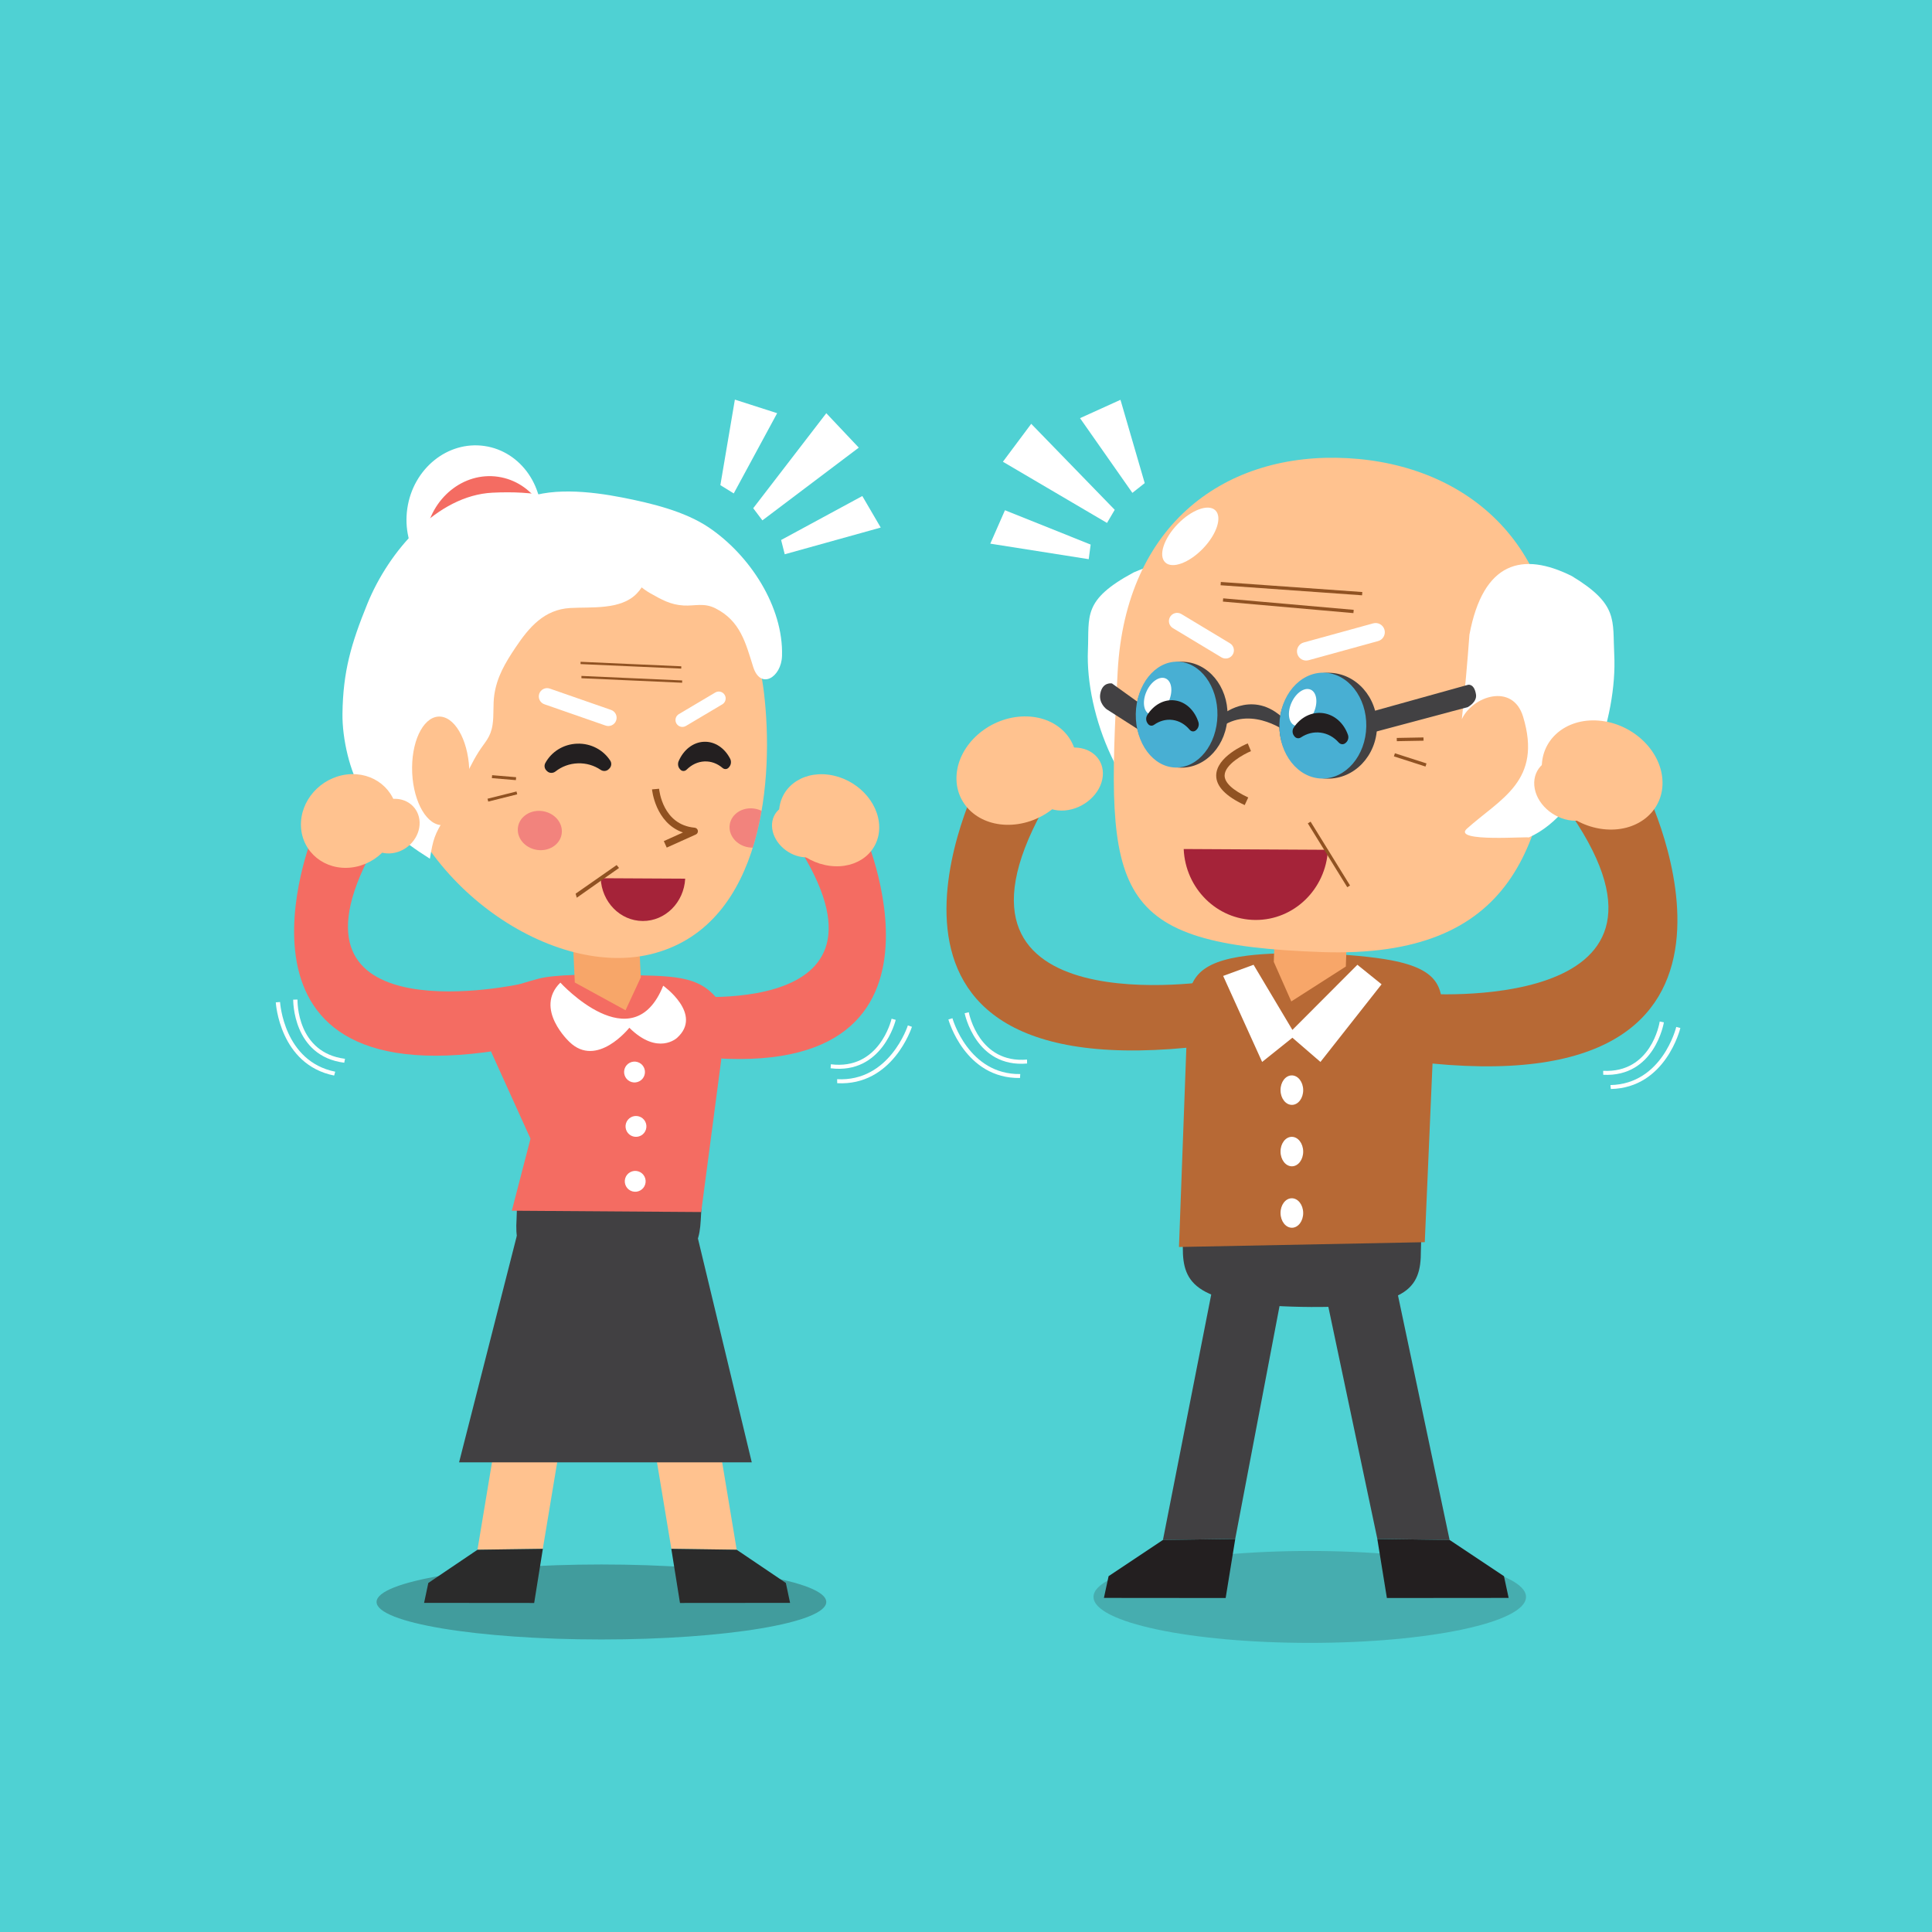 <svg xmlns="http://www.w3.org/2000/svg" xmlns:xlink="http://www.w3.org/1999/xlink" x="0px" y="0px" viewBox="0 0 800 800" style="enable-background:new 0 0 800 800;" xml:space="preserve"><g id="Layer_1">	<rect style="fill:#4FD1D3;" width="800" height="800"></rect></g><g id="Layer_2">	<g>		<g>			<g>				<path style="fill:#F46C62;" d="M277.011,411.997c0,0,98.56,12.805,55.039-58.979l26.099-7.401c0,0,48.822,113.044-85.033,89.737     L277.011,411.997z"></path>				<g>					<path style="fill:#FFC28F;" d="M322.571,336.945c0.15,10.419,9.555,20.083,21.014,21.578      c11.458,1.493,20.625-5.746,20.479-16.166c-0.146-10.421-9.553-20.078-21.012-21.574      C331.598,319.289,322.426,326.527,322.571,336.945z"></path>					<path style="fill:#FFC28F;" d="M319.671,342.105c0.195,6.059,5.746,11.779,12.397,12.766c6.649,0.991,11.883-3.119,11.69-9.181      c-0.199-6.061-5.749-11.775-12.398-12.765C324.705,331.935,319.474,336.045,319.671,342.105z"></path>				</g>			</g>			<path style="opacity:0.3;fill:#231F20;" d="M155.929,663.338c0,8.584,41.683,15.533,93.103,15.533    c51.421,0,93.106-6.949,93.106-15.533c0-8.572-41.684-15.522-93.106-15.522C197.613,647.816,155.929,654.766,155.929,663.338z"></path>			<g>				<polygon style="fill:#FFC28F;" points="224.77,641.32 197.71,641.721 219.695,509.319 246.761,508.91     "></polygon>				<polygon style="fill:#2B2B2B;" points="177.357,655.469 175.608,663.717 221.192,663.756 224.782,641.339 197.725,641.713          "></polygon>			</g>			<g>				<polygon style="fill:#FFC28F;" points="277.992,641.32 305.051,641.721 283.065,509.319 256.001,508.91     "></polygon>				<polygon style="fill:#2B2B2B;" points="325.403,655.469 327.157,663.717 281.566,663.756 277.975,641.339 305.037,641.713          "></polygon>			</g>			<g>				<path style="fill:#FFFFFF;" d="M343.939,442.346c21.416,2.682,26.906-19.813,26.966-20.043l-1.713-0.476     c-0.205,0.873-5.239,21.359-25.158,18.867L343.939,442.346z"></path>				<path style="fill:#FFFFFF;" d="M346.676,448.53c22.996,1.225,30.861-23.104,30.936-23.353l-1.68-0.572     c-0.068,0.218-7.595,23.426-29.299,22.265L346.676,448.53z"></path>			</g>			<g>				<path style="fill:#FFFFFF;" d="M142.547,440.054c-21.411-2.725-21.139-25.879-21.137-26.114l1.776-0.04     c-0.018,0.9-0.236,21.992,19.678,24.529L142.547,440.054z"></path>				<path style="fill:#FFFFFF;" d="M138.357,445.363c-22.577-4.526-24.15-30.049-24.161-30.307l1.769-0.139     c0.013,0.23,1.537,24.581,22.844,28.849L138.357,445.363z"></path>			</g>			<g>				<path style="fill:#414042;" d="M290.562,498.039l-76.399-1.066l-0.272,7.999c-0.883,14.006,3.093,21.452,37.046,21.429     c33.851-0.026,38.496-7.691,39.218-21.052L290.562,498.039z"></path>				<path style="fill:#F46C62;" d="M256.243,403.672c-11.607-0.289-26.799-0.165-33.274,1.596     c-18.542,5.042-21.327,7.325-20.421,18.2l0.913,11.399l-0.045,0.757l16.252,35.887l-7.732,29.821l78.411,0.548l8.286-62.95     l-0.659-24.016C289.69,403.318,278.329,404.222,256.243,403.672z"></path>			</g>			<polygon style="fill:#F7A669;" points="259.024,418.332 238.019,406.837 236.545,375.589 263.893,374.295 265.34,404.722    "></polygon>			<g>				<path style="fill:#FFFFFF;" d="M168.659,210.554c-2.399,16.508,8.016,31.687,23.266,33.899     c15.249,2.219,29.558-9.365,31.957-25.87c2.398-16.51-8.018-31.687-23.267-33.905     C185.367,182.463,171.06,194.046,168.659,210.554z"></path>				<path style="fill:#F46C62;" d="M176.194,221.802c-2.26,15.551,7.521,29.847,21.848,31.925     c14.327,2.085,27.775-8.833,30.035-24.382c2.259-15.553-7.522-29.847-21.849-31.93     C191.902,195.334,178.455,206.251,176.194,221.802z"></path>				<g>					<g>						<path style="fill:#FFC28F;" d="M316.318,286.629c4.219,34.926,0.126,95.524-45.144,108.046       c-41.83,11.574-100.051-28.415-109.616-80.46c-9.564-52.055,20.649-85.233,63.383-92.847       C267.677,213.748,309.967,234.09,316.318,286.629z"></path>					</g>					<path style="fill:#FFFFFF;" d="M184.224,338.633c-4.353,7.064-4.848,8.795-6.214,16.946      c-12.935-8.178-19.139-13.848-28.204-28.091c-4.823-7.57-8.14-21.432-7.997-32.003c0.237-17.477,3.581-28.906,10.266-45.364      c8.969-22.084,29.053-44.987,51.826-46.107c17.237-0.844,30.934,1.523,46.219,10.336c10.369,5.98,24.998,19.415,13.558,31.411      c-6.597,6.919-19.049,5.489-27.609,6.001c-10.713,0.64-16.93,7.885-22.599,16.351c-4.262,6.364-7.709,12.173-8.795,19.643      c-0.596,4.092-0.091,8.283-0.717,12.364c-0.816,5.31-3.139,7.075-5.792,11.263C192.832,319.805,189.58,329.949,184.224,338.633      z"></path>					<path style="fill:#FFFFFF;" d="M260.417,238.193c-3.401-3.666-6.519-7.511-10.78-10.194      c-8.609-5.419-20.015-0.938-29.699-2.731c-9.399-1.742-15.5-11.909-5.147-17.6c11.643-6.397,30.367-4.101,42.711-1.688      c12.027,2.349,25.944,5.658,35.996,12.43c17.023,11.474,30.937,32.878,30.316,53.218c-0.269,8.81-8.891,14.213-11.948,4.491      c-3.109-9.877-5.286-18.986-15.579-24.203c-4.802-2.43-8.385-0.945-13.194-1.191c-5.428-0.282-9.251-2.49-13.803-5.058      C265.752,243.667,263.002,240.982,260.417,238.193z"></path>				</g>				<g>					<path style="fill:#915120;" d="M276.08,350.972l-1.208-2.688l7.93-3.575c-11.488-3.955-12.809-17.697-12.816-17.846      l2.933-0.256l0,0l0,0c0.061,0.639,1.494,14.933,14.732,16.122c0.67,0.065,1.208,0.567,1.323,1.224      c0.111,0.664-0.238,1.316-0.843,1.592L276.08,350.972z"></path>					<path style="opacity:0.59;fill:#EA5972;" d="M232.556,345.428c-0.748,4.416-5.394,7.314-10.376,6.471      c-4.987-0.844-8.421-5.11-7.674-9.529c0.748-4.412,5.389-7.31,10.379-6.466C229.868,336.748,233.308,341.015,232.556,345.428z"></path>					<path style="opacity:0.59;fill:#EA5972;" d="M312.569,334.855c-4.99-0.845-9.631,2.053-10.379,6.465      c-0.747,4.419,2.687,8.685,7.674,9.529c0.625,0.106,1.245,0.152,1.853,0.145c1.548-4.948,2.739-10.07,3.635-15.242      C314.499,335.335,313.567,335.024,312.569,334.855z"></path>					<path style="fill:#A52339;" d="M248.738,363.651l34.986,0.188c-0.517,9.811-8.212,17.573-17.587,17.524      C256.76,381.311,249.147,373.463,248.738,363.651z"></path>				</g>				<polygon style="fill:#905222;" points="202.168,331.918 214.17,328.918 213.869,327.734 201.868,330.735     "></polygon>									<rect x="207.937" y="317.183" transform="matrix(0.084 -0.997 0.997 0.084 -130.021 502.873)" style="fill:#905222;" width="1.222" height="9.968"></rect>				<polygon style="fill:#905222;" points="240.756,280.839 282.457,282.708 282.474,281.757 240.766,279.891     "></polygon>				<polygon style="fill:#905222;" points="240.391,274.983 282.097,276.854 282.108,275.9 240.404,274.035     "></polygon>				<path style="fill:#FFFFFF;" d="M225.41,291.618l25.359,8.826c1.791,0.623,3.747-0.323,4.37-2.114l0,0     c0.623-1.79-0.324-3.746-2.114-4.369l-25.359-8.827c-1.79-0.623-3.746,0.322-4.369,2.112v0     C222.672,289.037,223.618,290.994,225.41,291.618z"></path>				<path style="fill:#FFFFFF;" d="M299.088,291.653l-15.078,8.955c-1.56,0.926-3.577,0.178-4.155-1.541l-0.002-0.007     c-0.428-1.273,0.091-2.673,1.247-3.359l15.08-8.948c1.56-0.926,3.577-0.177,4.155,1.542l0,0     C300.761,289.568,300.242,290.967,299.088,291.653z"></path>				<path style="fill:#FFC28F;" d="M194.343,320.521c-0.059,12.395-5.416,21.855-11.965,21.121     c-6.546-0.73-11.802-11.378-11.74-23.771c0.057-12.396,5.414-21.85,11.962-21.119     C189.15,297.48,194.404,308.124,194.343,320.521z"></path>				<polygon style="fill:#905222;" points="238.835,371.728 256.335,359.402 255.338,358.201 238.35,370.053     "></polygon>			</g>			<g>				<path style="fill:#F46C62;" d="M215.544,407.452c0,0-100.001,21.895-63.423-51.248l-22.519-10.596     c0,0-45.376,111.607,82.494,88.36L215.544,407.452z"></path>				<g>					<path style="fill:#FFC28F;" d="M164.536,337.609c0.509,10.637-8.011,20.312-19.029,21.609      c-11.022,1.292-20.367-6.284-20.879-16.921c-0.506-10.639,8.01-20.313,19.03-21.609      C154.675,319.396,164.024,326.972,164.536,337.609z"></path>					<path style="fill:#FFC28F;" d="M173.757,340.492c0.192,6.184-4.836,11.913-11.223,12.786      c-6.389,0.878-11.72-3.427-11.912-9.613c-0.187-6.186,4.839-11.907,11.228-12.784      C168.237,330.004,173.57,334.307,173.757,340.492z"></path>				</g>			</g>			<g>				<path style="fill:#FFFFFF;" d="M232.032,406.881c0,0,29.933,32.762,42.588,1.278c0,0,16.633,11.79,5.737,21.594     c0,0-7.93,7.513-19.764-4.18c0,0-13.434,16.954-24.814,5.848C235.78,431.421,220.998,417.738,232.032,406.881z"></path>				<path style="fill:#FFFFFF;" d="M266.88,445.149c-0.685,2.281-3.096,3.58-5.377,2.897c-2.284-0.687-3.578-3.1-2.897-5.39     c0.688-2.279,3.095-3.571,5.379-2.892C266.274,440.454,267.569,442.857,266.88,445.149z"></path>				<path style="fill:#FFFFFF;" d="M267.481,467.666c-0.685,2.281-3.095,3.579-5.375,2.894c-2.286-0.685-3.581-3.099-2.901-5.388     c0.689-2.279,3.097-3.573,5.382-2.891C266.876,462.969,268.171,465.373,267.481,467.666z"></path>				<path style="fill:#FFFFFF;" d="M267.166,490.408c-0.686,2.279-3.097,3.58-5.377,2.895c-2.286-0.684-3.58-3.097-2.9-5.387     c0.689-2.281,3.099-3.573,5.383-2.893C266.559,485.712,267.854,488.116,267.166,490.408z"></path>			</g>			<polygon style="fill:#414042;" points="214.011,511.688 190.097,605.515 311.292,605.531 288.994,512.822    "></polygon>			<g>				<polygon style="fill:#FFFFFF;" points="311.892,210.441 342.15,171.105 355.604,185.355 315.691,215.478     "></polygon>				<polygon style="fill:#FFFFFF;" points="298.287,200.888 304.296,165.474 321.803,171.094 303.827,204.317     "></polygon>				<polygon style="fill:#FFFFFF;" points="323.444,223.601 357.065,205.397 364.689,218.449 324.943,229.514     "></polygon>			</g>			<path style="fill:#231F20;" d="M252.329,318.226c0.857-0.856,1.035-2.205,0.383-3.225c-2.814-4.4-7.938-7.26-13.704-7.064    c-5.786,0.193-10.722,3.421-13.212,8.041c-0.544,1.009-0.342,2.264,0.469,3.074l0.238,0.238c0.961,0.961,2.465,0.981,3.533,0.14    c2.529-1.992,5.734-3.235,9.257-3.354c3.498-0.119,6.755,0.894,9.409,2.69c1.056,0.715,2.455,0.632,3.357-0.269L252.329,318.226z    "></path>			<path style="fill:#231F20;" d="M302.361,314.218c-2.232-4.4-6.298-7.26-10.872-7.064c-4.59,0.194-8.506,3.421-10.481,8.041    c-0.432,1.009-0.271,2.264,0.372,3.074l0.189,0.238c0.762,0.961,1.956,0.981,2.803,0.14c2.006-1.992,4.548-3.235,7.344-3.354    c2.775-0.119,5.359,0.895,7.465,2.69c0.838,0.714,1.947,0.632,2.663-0.269l0.215-0.27    C302.738,316.588,302.879,315.238,302.361,314.218z"></path>		</g>		<g>			<g>				<path style="fill:#B76935;" d="M503.307,406.035c0,0-121.245,19.89-71.519-70.636l-25.984-13.608     c0,0-67.015,130.677,93.355,111.213L503.307,406.035z"></path>				<g>					<path style="fill:#FFC28F;" d="M445.77,317.542c-1.013,12.363-12.945,23.083-26.653,23.941      c-13.716,0.852-24.013-8.48-23.002-20.845c1.012-12.364,12.942-23.08,26.656-23.938      C436.479,295.848,446.778,305.179,445.77,317.542z"></path>					<path style="fill:#FFC28F;" d="M456.634,321.428c-0.719,7.179-7.758,13.524-15.726,14.167      c-7.969,0.641-13.847-4.664-13.129-11.845c0.719-7.183,7.76-13.524,15.729-14.167      C451.479,308.94,457.354,314.245,456.634,321.428z"></path>				</g>			</g>			<path style="opacity:0.2;fill:#231F20;" d="M631.887,661.242c0,10.521-40.085,19.043-89.542,19.043    c-49.456,0-89.547-8.522-89.547-19.043c0-10.5,40.091-19.02,89.547-19.02C591.802,642.223,631.887,650.743,631.887,661.242z"></path>			<g>				<polygon style="fill:#414042;" points="570.329,637.223 600.25,637.66 576.589,525.575 546.664,525.134     "></polygon>				<polygon style="fill:#231F20;" points="622.756,652.659 624.697,661.658 574.282,661.703 570.316,637.244 600.236,637.652          "></polygon>			</g>			<g>				<path style="fill:#414042;" d="M489.777,516.584c-0.068,15.024,5.354,23.732,49.099,24.563     c43.863,0.823,49.563-7.457,49.477-23.2l0.403-16.175l-98.809-0.316L489.777,516.584z"></path>				<path style="fill:#B76935;" d="M575.93,397.608c-7.204-1.352-18.752-2.497-30.747-2.803c-11.95-0.3-21.231-0.003-28.469,0.872     c-21.069,2.554-24.62,10.053-25.012,22.244l0.048,1.414l-0.305,9.058l-3.257,87.962l101.782-1.992l3.266-75.329l3.715-7.551     l0.174-9.046C597.657,409.674,596.852,401.563,575.93,397.608z"></path>			</g>			<g>				<polygon style="fill:#414042;" points="532.027,529.25 511.476,637.223 481.552,637.66 502.88,529.25     "></polygon>				<polygon style="fill:#231F20;" points="459.049,652.659 457.107,661.658 507.518,661.703 511.491,637.244 481.565,637.652          "></polygon>			</g>			<g>				<path style="fill:#FFFFFF;" d="M663.865,445.042c21.299,1.083,25.079-21.488,25.118-21.714l-1.725-0.347     c-0.133,0.876-3.608,21.43-23.422,20.423L663.865,445.042z"></path>				<path style="fill:#FFFFFF;" d="M667.01,450.932c22.753-0.457,28.735-25.013,28.794-25.259l-1.7-0.449     c-0.049,0.227-5.783,23.641-27.258,24.078L667.01,450.932z"></path>			</g>			<polygon style="fill:#F7A669;" points="534.695,414.673 557.278,400.222 558.456,366.107 528.603,365.076 527.448,398.287    "></polygon>			<g>				<path style="fill:#FFFFFF;" d="M450.482,269.26c0.603-14.209-2.356-20.777,18.935-32.223     c22.38-9.804,40.393-5.427,47.123,25.128c1.114,11.728,2.438,23.425,3.979,35.1c-4.932-9.566-23.468-15.634-28.002-1.463     c-8.515,26.562,10.745,34.1,26.336,46.874c7.37,6.041-29.817,2.558-28.089,3.273     C464.101,334.925,449.388,295.312,450.482,269.26z"></path>				<path style="fill:#FFC28F;" d="M462.808,278.028c-5.034,92.298-3.412,113.186,84.647,116.209     c79.725,2.733,93.419-44.862,96.769-106.318c3.358-61.459-36.124-95.475-86.216-98.204     C507.906,186.978,466.163,216.578,462.808,278.028z"></path>				<path style="fill:#905222;" d="M515.405,333.373c-7.92-3.678-11.893-7.834-11.8-12.368c0.164-7.642,11.759-12.649,13.064-13.181     l1.33,3.211c-3.001,1.244-10.814,5.481-10.91,10.037c-0.06,2.985,3.324,6.149,9.779,9.144L515.405,333.373z"></path>				<path style="fill:#FFFFFF;" d="M668.42,270.971c-0.734-14.194,1.865-20.691-17.584-32.45     c-20.419-10.151-36.677-6.073-42.378,24.299c-0.85,11.681-1.9,23.339-3.142,34.962c4.354-9.472,21.061-15.222,25.367-1.019     c8.07,26.653-9.287,33.853-23.239,46.345c-6.608,5.909,27.05,3.036,25.487,3.721     C656.961,336.257,669.758,296.981,668.42,270.971z"></path>				<g>					<path style="fill:#424143;" d="M482.734,299.026l-22.287-16.028c0,0-3.846-0.756-4.81,4.065      c-0.841,4.204,2.616,6.633,2.616,6.633l20.132,12.879L482.734,299.026z"></path>					<g>						<path style="fill:#424143;" d="M508.295,296.282c-0.208,12.097-8.894,21.769-19.38,21.582       c-10.493-0.185-18.819-10.145-18.613-22.252c0.219-12.106,8.897-21.763,19.386-21.59       C500.181,274.204,508.509,284.178,508.295,296.282z"></path>						<path style="fill:#48AFD3;" d="M504.118,296.203c-0.212,12.106-7.954,21.791-17.296,21.62       c-9.336-0.159-16.725-10.105-16.519-22.212c0.219-12.106,7.957-21.788,17.301-21.627       C496.939,274.148,504.329,284.094,504.118,296.203z"></path>					</g>					<path style="fill:#424143;" d="M568.278,294.588l39.633-11.032c0,0,2.543-0.591,3.265,4c0.508,3.224-3.42,5.25-3.42,5.25      l-39.289,10.493L568.278,294.588z"></path>					<path style="fill:#424143;" d="M506.684,295.546c0,0,13.322-10.744,26.234,3.453l0.467,4.507c0,0-14.4-11.299-27.188-2.836      L506.684,295.546z"></path>					<g>						<path style="fill:#424143;" d="M570.199,300.85c-0.215,12.113-9.435,21.762-20.605,21.561       c-11.16-0.195-20.04-10.167-19.828-22.271c0.214-12.106,9.441-21.758,20.601-21.563       C561.524,278.778,570.418,288.741,570.199,300.85z"></path>						<path style="fill:#48AFD3;" d="M565.751,300.772c-0.212,12.105-8.446,21.778-18.381,21.608       c-9.93-0.179-17.817-10.136-17.605-22.24c0.214-12.106,8.443-21.783,18.381-21.599       C558.081,278.711,565.96,288.663,565.751,300.772z"></path>					</g>					<path style="fill:#FFFFFF;" d="M483.943,290.432c-1.844,4.088-5.395,6.469-7.936,5.326c-2.534-1.141-3.085-5.389-1.243-9.475      c1.837-4.09,5.403-6.479,7.938-5.333C485.229,282.092,485.788,286.345,483.943,290.432z"></path>					<path style="fill:#FFFFFF;" d="M543.991,295.061c-1.848,4.087-5.398,6.477-7.938,5.329c-2.537-1.146-3.095-5.377-1.244-9.474      c1.844-4.087,5.397-6.483,7.937-5.337C545.279,286.738,545.84,290.975,543.991,295.061z"></path>				</g>				<path style="fill:#FFFFFF;" d="M498.117,227.146c-5.748,5.954-12.743,8.517-15.629,5.723c-2.897-2.789-0.598-9.868,5.139-15.824     c5.745-5.946,12.741-8.52,15.633-5.721C506.151,214.113,503.852,221.198,498.117,227.146z"></path>				<g>					<polygon style="fill:#905222;" points="590.271,317.41 577.192,313.197 577.599,311.912 590.683,316.118      "></polygon>					<polygon style="fill:#905222;" points="589.465,306.708 578.393,306.909 578.366,305.562 589.433,305.354      "></polygon>				</g>				<g>											<rect x="534.016" y="214.704" transform="matrix(0.071 -0.998 0.998 0.071 253.233 760.039)" style="fill:#905222;" width="1.359" height="58.701"></rect>					<polygon style="fill:#905222;" points="560.417,253.875 506.377,249.102 506.492,247.757 560.548,252.525      "></polygon>				</g>				<path style="fill:#FFFFFF;" d="M570.627,265.463l-28.762,7.917c-2.027,0.558-4.123-0.633-4.68-2.661l0,0     c-0.557-2.027,0.633-4.121,2.66-4.679l28.761-7.92c2.027-0.558,4.122,0.632,4.68,2.659l0.001,0.003     C573.845,262.809,572.654,264.905,570.627,265.463z"></path>				<path style="fill:#FFFFFF;" d="M485.673,260.094l20.106,12.105c1.732,1.043,3.985,0.354,4.839-1.478l0,0     c0.734-1.577,0.161-3.453-1.329-4.35l-20.105-12.109c-1.732-1.043-3.986-0.354-4.84,1.479l-0.002,0.004     C483.609,257.32,484.183,259.197,485.673,260.094z"></path>				<g>					<path style="fill:#A52339;" d="M490.143,351.564l59.726,0.323c-0.883,16.268-14.015,29.137-30.023,29.049      C503.842,380.85,490.843,367.836,490.143,351.564z"></path>					<polygon style="fill:#905222;" points="557.875,367.373 541.537,340.942 542.692,340.234 559.026,366.663      "></polygon>				</g>			</g>			<path style="fill:#B76935;" d="M588.69,411.43c0,0,118.532,9.196,62.096-73.863l30.721-10.457c0,0,65.321,132.016-96.02,112.461    L588.69,411.43z"></path>			<g>				<path style="fill:#FFC28F;" d="M638.469,318.955c0.825,12.438,12.657,23.397,26.437,24.473     c13.781,1.075,24.284-8.139,23.467-20.576c-0.821-12.437-12.658-23.394-26.437-24.47     C648.161,297.308,637.652,306.52,638.469,318.955z"></path>				<path style="fill:#FFC28F;" d="M635.325,325.301c0.607,7.226,7.591,13.713,15.597,14.482     c8.007,0.772,14.001-4.464,13.394-11.691c-0.613-7.227-7.596-13.711-15.601-14.481     C640.708,312.839,634.714,318.075,635.325,325.301z"></path>			</g>			<g>				<polygon style="fill:#FFFFFF;" points="572.082,407.578 562.065,399.493 535.157,426.465 519.074,399.493 506.483,404.111      522.624,439.729 535.157,429.701 546.769,439.729     "></polygon>				<path style="fill:#FFFFFF;" d="M530.243,451.441c0.022,3.367,2.143,6.086,4.738,6.064c2.593-0.02,4.667-2.768,4.644-6.137     c-0.027-3.37-2.152-6.093-4.746-6.068C532.292,445.321,530.208,448.069,530.243,451.441z"></path>				<path style="fill:#FFFFFF;" d="M530.243,476.88c0.022,3.365,2.143,6.082,4.738,6.063c2.593-0.02,4.667-2.768,4.644-6.136     c-0.027-3.37-2.152-6.093-4.746-6.068C532.292,470.76,530.208,473.508,530.243,476.88z"></path>				<path style="fill:#FFFFFF;" d="M530.243,502.315c0.022,3.368,2.143,6.084,4.738,6.07c2.593-0.026,4.667-2.769,4.644-6.145     c-0.027-3.363-2.152-6.085-4.746-6.061C532.292,496.195,530.208,498.944,530.243,502.315z"></path>			</g>			<g>				<polygon style="fill:#FFFFFF;" points="461.584,211.097 427.007,175.497 415.28,191.199 458.389,216.537     "></polygon>				<polygon style="fill:#FFFFFF;" points="474.002,200.044 463.964,165.555 447.219,173.15 468.892,204.087     "></polygon>				<polygon style="fill:#FFFFFF;" points="451.621,225.497 416.132,211.276 410.057,225.118 450.811,231.542     "></polygon>			</g>			<path style="fill:#231F20;" d="M475.059,296.078c2.624-4.178,6.933-6.656,11.47-6.045c4.553,0.611,8.159,4.182,9.706,8.962    c0.338,1.044,0.064,2.279-0.65,3.028l-0.21,0.22c-0.847,0.888-2.037,0.799-2.804-0.116c-1.817-2.167-4.235-3.636-7.008-4.009    c-2.753-0.372-5.419,0.403-7.679,1.999c-0.899,0.635-1.997,0.452-2.628-0.51l-0.189-0.288    C474.468,298.403,474.451,297.047,475.059,296.078z"></path>			<path style="fill:#231F20;" d="M535.698,301.275c2.759-4.166,7.314-6.621,12.129-5.984c4.832,0.636,8.675,4.229,10.341,9.02    c0.364,1.047,0.08,2.28-0.673,3.026l-0.221,0.219c-0.893,0.883-2.156,0.788-2.974-0.132c-1.938-2.178-4.511-3.661-7.453-4.05    c-2.921-0.387-5.744,0.373-8.131,1.958c-0.95,0.63-2.115,0.441-2.789-0.525l-0.202-0.29    C535.084,303.599,535.058,302.241,535.698,301.275z"></path>			<g>				<path style="fill:#FFFFFF;" d="M425.298,440.382c-21.247,1.824-25.813-20.602-25.856-20.828l1.708-0.405     c0.168,0.871,4.353,21.292,24.12,19.597L425.298,440.382z"></path>				<path style="fill:#FFFFFF;" d="M422.361,446.376c-22.754,0.335-29.59-23.996-29.656-24.24l1.681-0.507     c0.058,0.223,6.603,23.425,28.083,23.114L422.361,446.376z"></path>			</g>		</g>	</g></g></svg>